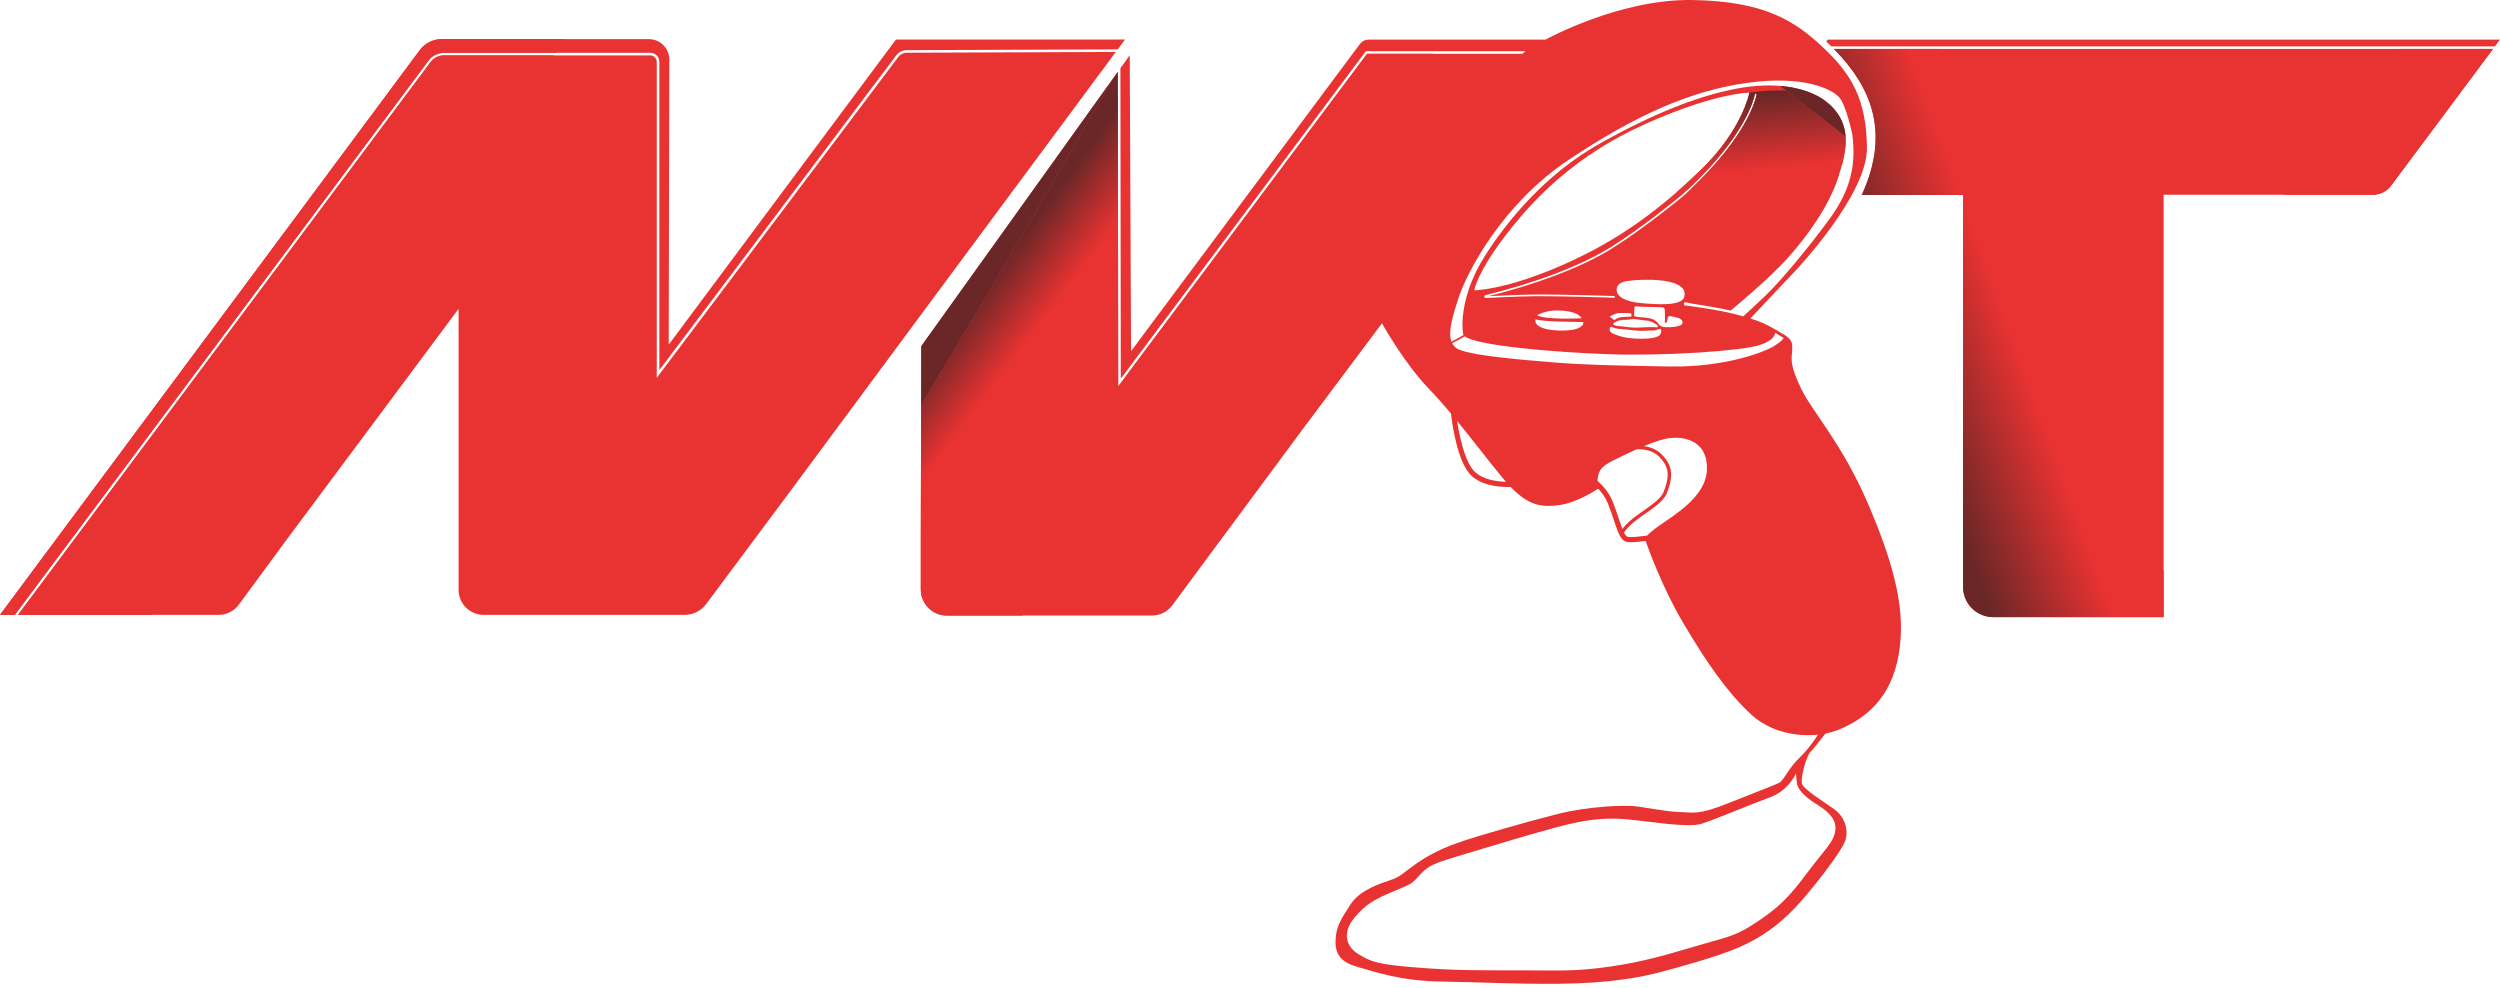 <svg width="600" height="237" viewBox="0 0 600 237" fill="none" xmlns="http://www.w3.org/2000/svg">
<path d="M448.392 121.055C442.074 106.292 434.796 98.672 432.188 93.11C429.58 87.549 429.923 86.518 430.13 83.91C430.336 81.302 429.17 80.888 426.009 79.036C423.833 77.758 422.247 77.101 420.077 76.434L430.639 65.258C430.639 65.258 448.284 46.814 448.071 35.351C447.858 23.888 444.552 18.024 437.676 11.521C430.799 5.018 423.549 0.271 406.062 0.005C388.574 -0.26 370.929 9.508 370.929 9.508H328.457C327.642 9.508 326.873 9.894 326.389 10.545L271.451 84.289L271.139 13.258L268.898 16.385L268.988 90.888L327.799 12.295H366.114L365.38 12.913H328.108L268.367 92.743L268.278 17.249L221.105 83.079L220.991 128.607V141.462C220.991 144.922 223.796 147.731 227.259 147.731H258.858H276.466C278.389 147.731 280.201 146.82 281.346 145.274L312.861 102.724L331.673 77.595C331.673 77.595 336.96 87.138 343.003 93.388C344.759 95.203 346.503 97.184 348.228 99.243C348.296 99.86 348.565 102.086 349.12 104.69C349.448 106.221 349.873 107.876 350.423 109.416C350.972 110.956 351.639 112.376 352.491 113.45C353.722 114.993 355.506 115.839 357.253 116.308C359.003 116.777 360.738 116.879 361.951 116.882C362.176 116.882 362.383 116.879 362.571 116.873C366.839 121.292 369.806 121.743 373.898 121.268C378.262 120.761 382.855 117.752 383.552 117.28C384.506 118.283 385.364 119.474 385.91 120.873C386.96 123.552 387.574 125.684 388.164 127.234C388.463 128.008 388.75 128.644 389.127 129.147C389.315 129.397 389.531 129.616 389.787 129.783C390.043 129.953 390.336 130.064 390.648 130.101C390.858 130.126 391.089 130.135 391.349 130.135C392.306 130.135 393.66 129.999 394.957 129.836C395.602 131.684 398.972 141.03 403.836 149.277C409.259 158.478 414.272 165.891 420.247 171.453C426.219 177.015 435.833 177.564 441.873 174.885C447.917 172.206 453.821 167.539 455.673 157.172C457.522 146.802 454.707 135.817 448.392 121.055ZM350.003 71.62C352.062 65.302 360.509 49.03 376.438 38.388C392.367 27.746 405.583 21.808 419.284 19.891C432.985 17.971 439.704 21.437 441.407 23.357C443.114 25.277 444.552 32.261 444.552 32.261C445.404 38.925 444.552 45.058 439.114 52.521C433.676 59.984 426.852 67.981 423.759 70.913C421.593 72.968 419.457 74.941 418.37 75.937C417.843 75.789 417.284 75.635 416.67 75.465C412.414 74.299 404.173 73.268 404.173 73.268L404.216 73.021L404.213 73.018C404.194 72.996 404.16 72.953 404.157 72.876C404.157 72.817 404.185 72.761 404.213 72.737L404.278 72.691L404.309 72.511L406.426 72.925C407.16 73.033 408.043 73.169 409.006 73.329C411.028 73.663 413.38 74.089 415.367 74.527C416.506 73.589 424.574 66.903 429.096 61.873C433.969 56.45 439.052 49.24 441.247 42.373C443.444 35.505 444.201 30.082 439.463 25.413C434.725 20.743 425.938 19.508 416.667 21.292C407.398 23.076 396.756 27.265 383.917 34.474C371.077 41.684 361.809 52.808 356.315 61.527C350.821 70.246 350.685 77.663 351.167 80.203C351.179 80.274 351.213 80.348 351.259 80.419L348.358 81.996C347.546 79.885 348.395 76.549 350.003 71.62ZM374.009 77.166C378.522 77.289 379.599 77.289 379.889 77.289C380.179 77.289 380.219 78.863 376.784 79.234C373.349 79.607 367.883 79.027 368.546 76.626C368.543 76.629 369.497 77.042 374.009 77.166ZM368.917 75.675C368.917 75.675 370.738 74.434 373.926 74.515C377.114 74.598 378.852 75.218 379.639 76.379C379.639 76.379 370.988 76.836 368.917 75.675ZM369.691 71.082C369.275 71.082 368.892 71.086 368.549 71.089C364.836 71.135 359.241 71.385 356.605 71.511H356.602H356.586C356.488 71.511 356.389 71.468 356.33 71.4C356.272 71.332 356.244 71.249 356.244 71.169C356.244 71.101 356.265 71.027 356.312 70.965C356.358 70.903 356.429 70.854 356.509 70.836C367.843 68.058 379.191 63.99 386.877 59.141C393.901 54.712 401.599 48.474 403.414 46.987C403.664 46.783 403.796 46.669 403.809 46.663C419.423 32.481 421.102 23.027 421.188 22.496L421.191 22.471L421.599 22.527C421.593 22.576 420.262 32.28 404.083 46.971L404.08 46.974L404.077 46.977C404.074 46.981 395.16 54.407 387.099 59.493C379.497 64.286 368.404 68.295 357.259 71.076C360.089 70.944 365.108 70.728 368.546 70.684C368.889 70.681 369.275 70.678 369.694 70.678C375.41 70.678 387.54 71.045 387.543 71.045L387.531 71.456C387.528 71.456 386.772 71.434 385.546 71.397C384.321 71.363 382.627 71.317 380.753 71.271C377.003 71.175 372.543 71.082 369.691 71.082ZM353.824 69.663C354.133 67.885 356.296 62.789 362.321 55.218C368.346 47.647 377.926 37.376 394.765 29.805C411.605 22.234 419.87 22.234 419.87 22.234C419.87 22.234 418.17 31.116 408.361 40.62C398.549 50.12 388.586 57.691 374.759 63.715C360.929 69.74 353.824 69.663 353.824 69.663ZM388.043 75.221C388.914 75.015 391.478 75.181 391.478 75.181L391.562 75.968C391.562 75.968 390.735 76.008 389.41 76.092C388.086 76.175 387.466 76.836 387.466 76.836L386.306 76.008C386.302 76.005 387.173 75.428 388.043 75.221ZM392.623 76.616C393.716 76.731 394.657 76.944 395.29 76.944C395.923 76.944 397.725 77.786 397.839 78.209C397.954 78.632 397.84 78.555 396.747 78.515C395.654 78.478 394.349 78.592 392.778 78.629C391.204 78.666 389.806 78.342 388.559 78.265C387.312 78.187 387.139 77.786 387.139 77.786C387.062 77.555 388.136 76.999 388.787 76.866C389.438 76.734 389.802 76.789 390.531 76.752C391.262 76.712 391.531 76.502 392.623 76.616ZM386.37 78.706C386.429 78.342 386.849 78.456 386.849 78.456C386.849 78.456 387.349 78.82 388.556 78.916C391.398 79.141 392.756 79.49 394.809 79.376C396.861 79.261 396.898 79.434 397.762 79.107C398.627 78.78 398.799 78.916 398.682 79.721C398.565 80.527 397.818 81.295 393.907 81.295C389.997 81.295 388.383 80.586 387.235 80.107C386.083 79.626 386.312 79.07 386.37 78.706ZM397.975 77.663C397.438 76.876 396.444 76.339 394.747 76.215C393.049 76.092 392.222 76.008 392.179 75.758C392.139 75.511 392.275 73.931 392.275 73.931C392.151 73.475 392.676 73.481 393.089 73.564C393.503 73.647 398.139 73.687 398.926 73.771C399.713 73.854 399.506 74.184 399.589 75.758C399.673 77.332 399.383 77.289 399.713 77.456C400.043 77.623 400.17 76.999 400.25 76.295C400.333 75.592 401.077 75.922 402.278 76.172C403.478 76.419 403.852 76.916 403.809 77.539C403.769 78.16 402.154 78.49 400.704 78.533C399.259 78.573 398.515 78.45 397.975 77.663ZM393.793 72.74C390.204 72.431 387.667 71.194 388.037 69.15C388.185 68.326 388.923 67.87 389.664 67.638C390.114 67.496 391.105 67.345 392.37 67.246C397.04 66.879 405.441 67.218 404.188 71.317C403.509 73.545 397.383 73.049 393.793 72.74ZM357.571 115.11C355.972 114.681 354.448 113.925 353.454 112.675C352.738 111.78 352.105 110.462 351.583 108.996C350.799 106.799 350.256 104.274 349.917 102.308C349.836 101.845 349.769 101.419 349.71 101.03C353.401 105.539 357 110.299 360.438 114.465C360.778 114.879 361.108 115.265 361.432 115.635C360.339 115.604 358.938 115.478 357.571 115.11ZM389.373 126.931C389.164 126.397 388.944 125.761 388.701 125.03C388.272 123.758 387.762 122.206 387.059 120.416C386.235 118.32 384.843 116.678 383.414 115.428C383.414 115.113 383.441 114.786 383.506 114.465C383.781 113.16 383.988 112.061 387.213 110.484C388.605 109.802 390.639 108.789 392.796 107.823C392.907 107.82 393.018 107.817 393.13 107.817C393.938 107.817 394.83 107.903 395.682 108.153C396.537 108.403 397.352 108.817 398.034 109.465C398.855 110.246 399.404 110.987 399.75 111.718C400.096 112.45 400.244 113.175 400.244 113.947C400.244 115.129 399.886 116.431 399.321 117.934C399.031 118.712 398.404 119.471 397.562 120.218C396.302 121.339 394.583 122.425 392.951 123.62C391.605 124.607 390.309 125.672 389.373 126.931ZM409.667 112.678C409.46 119.407 401.429 123.802 397.858 126.41C396.515 127.391 395.756 128.07 395.33 128.539C395.275 128.545 395.219 128.555 395.164 128.561C393.784 128.74 392.275 128.897 391.346 128.894C391.12 128.894 390.929 128.885 390.799 128.87C390.673 128.854 390.571 128.817 390.463 128.746C390.275 128.626 390.052 128.366 389.824 127.937C389.802 127.897 389.781 127.851 389.759 127.808C390.299 126.981 391.046 126.212 391.901 125.49C393.361 124.252 395.123 123.141 396.667 121.999C397.438 121.428 398.154 120.848 398.75 120.234C399.346 119.616 399.824 118.962 400.099 118.231C400.676 116.69 401.074 115.302 401.074 113.953C401.074 113.073 400.901 112.215 400.5 111.373C400.102 110.53 399.481 109.706 398.608 108.873C397.812 108.116 396.87 107.644 395.92 107.366C395.454 107.231 394.981 107.138 394.522 107.079C396.827 106.116 399.127 105.317 400.812 105.129C404.518 104.715 409.873 105.95 409.667 112.678ZM425.596 83.153C423.191 84.595 413.787 88.166 400.809 87.959C387.833 87.752 379.799 87.549 373.139 86.999C366.478 86.45 351.787 85.351 349.451 83.496C349.049 83.178 348.75 82.802 348.525 82.373L351.556 80.725C354.497 82.987 373.21 84.564 386.046 85.008C399.846 85.49 417.904 84.184 422.093 82.879C426.281 81.573 426.006 79.857 426.006 79.857L428.065 81.092C428.068 81.095 428 81.712 425.596 83.153Z" fill="#E93232"/>
<path d="M267.793 12.471L217.617 12.653C216.821 12.653 216.068 13.027 215.59 13.666L157.623 90.681V14.854C157.623 14.422 157.451 14.033 157.167 13.752C156.883 13.468 156.497 13.295 156.065 13.295H106.54C105.284 13.295 104.099 13.888 103.349 14.897L4.33 147.564H52.469C54.389 147.564 56.194 146.65 57.33 145.104L68.13 130.41L110.059 74.12V141.549C110.059 144.873 112.753 147.567 116.077 147.567H146.398H164.324C166.355 147.567 168.269 146.607 169.485 144.978L190.302 117.036L226.917 67.598L267.793 12.471Z" fill="#E93232"/>
<path d="M106.54 12.675H156.065C157.269 12.675 158.244 13.65 158.244 14.854V88.832L215.096 13.295C215.691 12.502 216.627 12.036 217.617 12.036L268.253 11.851L270 9.496H215.025L160.488 82.721L160.642 14.326C160.648 11.598 158.438 9.385 155.71 9.385H106.034C103.948 9.385 101.981 10.373 100.735 12.049L0 147.564H3.559L102.852 14.524C103.719 13.36 105.086 12.675 106.54 12.675Z" fill="#E93232"/>
<path d="M598.787 11.129L600 9.502H438.63L438.312 9.962C438.722 10.348 439.124 10.74 439.522 11.132H598.787V11.129Z" fill="#E93232"/>
<path d="M440.142 11.746C449.139 20.913 453.713 31.727 446.824 46.802H471.136V120.336V140.869C471.136 144.866 474.377 148.107 478.373 148.107H519.272V46.737H548.364H569.528C571.222 46.737 572.821 45.937 573.833 44.576L598.324 11.746H440.142Z" fill="#E93232"/>
<path d="M440.204 194.203C437.728 192.434 432.824 189.431 432.469 188.061C432.114 186.691 433.441 181.564 434.546 180.416C435.651 179.268 438.478 175.555 438.478 175.555L436.534 175.971C436.534 175.971 434.457 179.397 431.981 181.74C429.506 184.082 428.049 187.221 427.21 187.749C426.37 188.28 421.685 190.002 414.614 192.832C407.543 195.66 406.438 194.999 402.858 194.866C399.278 194.734 394.284 193.629 391.985 193.453C389.685 193.277 381.556 193.41 373.688 195.397C365.821 197.385 354.685 200.657 351.768 201.629C348.852 202.601 344.565 204.061 340.278 207.021C335.991 209.981 336.522 210.292 333.074 211.441C329.627 212.589 325.96 214.135 324.015 217.231C322.071 220.323 320.568 222.268 320.525 225.894C320.481 229.518 322.293 231.11 326.182 232.169C330.071 233.231 336.127 235.44 345.938 235.573C355.75 235.706 362.071 236.19 374.136 236.104C386.201 236.015 393.935 234.515 398.444 233.32C402.954 232.126 412.5 229.521 417.58 227.265C422.664 225.012 426.818 222.049 430.707 217.984C434.596 213.919 441.975 204.416 442.861 201.765C443.741 199.107 442.679 195.971 440.204 194.203ZM433.886 209.274C429.642 214.974 427.213 217.539 422.086 220.987C416.96 224.434 415.765 224.567 408.21 226.731C400.651 228.897 395.083 230.752 386.377 231.99C377.67 233.228 374.312 232.873 364.676 232.873C355.04 232.873 349.519 232.962 340.059 232.209C330.602 231.459 329.056 230.839 326.003 228.984C322.954 227.129 322.204 223.814 324.898 220.453C327.593 217.095 329.849 215.857 334.355 213.956C338.864 212.055 338.642 212.32 340.809 209.934C342.975 207.549 344.213 207.194 351.812 204.897C359.414 202.598 367.059 200.302 373.599 198.533C380.139 196.765 384.781 196.191 389.907 196.589C395.034 196.987 404.935 198.755 408.247 197.737C411.562 196.721 419.87 193.141 424.642 191.416C429.414 189.691 431.049 185.582 431.049 185.582C431.049 185.582 431.049 186.379 431.272 188.015C431.494 189.65 433.525 191.373 434.941 192.345C436.355 193.317 440.509 195.394 440.509 198.62C440.512 201.848 438.127 203.57 433.886 209.274Z" fill="#E93232"/>
<path d="M106.54 13.292C105.284 13.292 104.099 13.885 103.349 14.894L4.33 147.564H36.435L132.898 13.292H106.54Z" fill="#E93232"/>
<path d="M106.54 12.675H133.343L135.707 9.385H106.037C103.951 9.385 101.985 10.373 100.738 12.049L0 147.564H3.559L102.852 14.524C103.719 13.36 105.086 12.675 106.54 12.675Z" fill="#E93232"/>
<path d="M266.991 19.045L221.105 83.079L221.071 97.274L240.367 64.891L266.991 19.045Z" fill="#6B2727"/>
<path d="M328.105 12.913L268.367 92.743L268.278 17.249L266.991 19.049L240.367 64.894L221.071 97.277L220.991 128.61V141.465C220.991 144.925 223.796 147.734 227.259 147.734H245.466L343.994 12.916H328.105V12.913Z" fill="url(#paint0_linear_455_3194)"/>
<path d="M427.201 20.616L442.938 32.777C442.756 30.095 441.75 27.663 439.463 25.41C436.599 22.586 432.244 21.021 427.201 20.616Z" fill="#6B2727"/>
<path d="M442.503 37.752C442.512 37.706 442.525 37.657 442.534 37.61C442.574 37.416 442.608 37.221 442.645 37.03C442.676 36.854 442.707 36.678 442.731 36.502C442.756 36.345 442.781 36.191 442.802 36.036C442.846 35.721 442.88 35.413 442.904 35.107C442.907 35.083 442.907 35.061 442.91 35.036C442.917 34.95 442.923 34.863 442.929 34.774C442.944 34.533 442.957 34.295 442.963 34.058C442.963 34.055 442.963 34.052 442.963 34.045C442.966 33.947 442.969 33.848 442.969 33.749C442.969 33.422 442.963 33.098 442.941 32.777L428.654 21.737C427.269 21.681 425.481 21.694 423.228 21.854C421.969 21.944 420.812 22.079 419.756 22.234C419.83 22.231 419.87 22.231 419.87 22.231C419.87 22.231 418.17 31.113 408.361 40.616C407.818 41.141 407.275 41.66 406.731 42.175C406.478 42.416 406.222 42.65 405.969 42.888C405.698 43.141 405.426 43.391 405.154 43.641C404.821 43.947 404.488 44.252 404.151 44.555C403.978 44.712 403.802 44.866 403.63 45.021C403.241 45.37 402.852 45.715 402.46 46.058C403.219 45.925 404.049 45.777 404.929 45.623C405.38 45.2 405.821 44.783 406.247 44.37C406.25 44.366 406.256 44.36 406.259 44.357C406.682 43.947 407.096 43.542 407.494 43.141C407.5 43.135 407.509 43.129 407.515 43.12C407.914 42.718 408.302 42.323 408.679 41.934C408.685 41.928 408.691 41.919 408.701 41.913C409.077 41.524 409.438 41.138 409.793 40.758C409.799 40.752 409.809 40.743 409.815 40.737C410.167 40.357 410.509 39.984 410.839 39.613C410.846 39.604 410.855 39.598 410.861 39.589C411.191 39.218 411.512 38.854 411.821 38.496C411.827 38.487 411.833 38.481 411.843 38.471C412.151 38.11 412.454 37.755 412.744 37.407C412.75 37.4 412.753 37.394 412.759 37.388C413.049 37.036 413.33 36.691 413.602 36.351C413.605 36.345 413.611 36.342 413.614 36.336C413.886 35.993 414.148 35.66 414.401 35.326C414.404 35.323 414.407 35.317 414.41 35.314C414.664 34.984 414.907 34.657 415.142 34.339C415.145 34.336 415.148 34.333 415.148 34.329C415.383 34.008 415.608 33.694 415.827 33.382C415.827 33.379 415.83 33.379 415.83 33.376C416.049 33.064 416.259 32.758 416.46 32.459C416.46 32.459 416.46 32.459 416.46 32.456C419.407 28.064 420.549 24.934 420.969 23.447C421.065 23.104 421.123 22.848 421.157 22.681C421.157 22.681 421.157 22.681 421.157 22.678C421.167 22.632 421.176 22.589 421.182 22.558C421.188 22.524 421.191 22.499 421.194 22.484L421.198 22.459L421.605 22.515C421.605 22.515 421.602 22.527 421.602 22.546C421.602 22.555 421.599 22.57 421.596 22.582C421.593 22.598 421.593 22.61 421.586 22.629C421.583 22.65 421.577 22.681 421.571 22.709C421.568 22.727 421.565 22.743 421.559 22.765C421.552 22.799 421.543 22.839 421.534 22.879C421.528 22.904 421.525 22.925 421.518 22.953C421.509 22.996 421.497 23.049 421.485 23.101C421.478 23.132 421.472 23.16 421.463 23.191C421.448 23.246 421.432 23.311 421.414 23.376C421.404 23.41 421.395 23.444 421.386 23.481C421.367 23.549 421.346 23.626 421.324 23.7C421.312 23.74 421.302 23.777 421.29 23.817C421.265 23.897 421.238 23.987 421.21 24.073C421.197 24.116 421.182 24.16 421.17 24.203C421.139 24.296 421.105 24.394 421.071 24.493C421.056 24.542 421.04 24.589 421.022 24.638C420.985 24.74 420.947 24.848 420.904 24.959C420.886 25.012 420.864 25.064 420.846 25.119C420.802 25.234 420.756 25.351 420.71 25.471C420.688 25.53 420.664 25.586 420.642 25.647C420.593 25.771 420.537 25.9 420.481 26.033C420.457 26.095 420.429 26.157 420.404 26.218C420.346 26.354 420.284 26.493 420.219 26.638C420.191 26.703 420.16 26.768 420.13 26.836C420.062 26.981 419.991 27.132 419.92 27.286C419.886 27.354 419.855 27.425 419.821 27.493C419.744 27.65 419.664 27.814 419.58 27.977C419.543 28.049 419.506 28.123 419.469 28.194C419.383 28.363 419.293 28.536 419.198 28.712C419.157 28.786 419.117 28.863 419.077 28.937C418.981 29.116 418.88 29.302 418.775 29.487C418.731 29.564 418.685 29.644 418.642 29.721C418.534 29.913 418.423 30.104 418.306 30.302C418.259 30.382 418.21 30.462 418.16 30.542C418.04 30.743 417.917 30.95 417.787 31.157C417.738 31.237 417.685 31.32 417.636 31.4C417.5 31.616 417.364 31.832 417.219 32.052C417.167 32.132 417.111 32.215 417.059 32.295C416.91 32.521 416.756 32.749 416.599 32.984C416.543 33.064 416.485 33.147 416.429 33.231C416.265 33.468 416.096 33.712 415.92 33.956C415.864 34.036 415.806 34.116 415.747 34.194C415.565 34.447 415.377 34.703 415.182 34.965C415.13 35.036 415.071 35.113 415.015 35.184C414.812 35.456 414.605 35.731 414.386 36.008C414.336 36.073 414.281 36.141 414.231 36.206C414.003 36.496 413.772 36.789 413.528 37.089C413.488 37.138 413.444 37.191 413.401 37.24C413.142 37.558 412.88 37.876 412.605 38.203C412.586 38.227 412.565 38.252 412.543 38.274C411.136 39.934 409.515 41.703 407.645 43.567C407.022 44.187 406.37 44.82 405.688 45.465C405.685 45.468 405.682 45.471 405.676 45.474C414.494 43.925 427.651 41.613 427.833 41.613C428.056 41.613 438.463 40.018 442.105 39.459C442.238 38.953 442.355 38.456 442.46 37.962C442.469 37.907 442.488 37.829 442.503 37.752Z" fill="url(#paint1_linear_455_3194)"/>
<path d="M440.142 11.746C449.139 20.913 453.713 31.727 446.824 46.802H471.136V120.336V140.87C471.136 144.866 474.377 148.107 478.373 148.107H519.272V137.12L465.981 11.746H440.142Z" fill="url(#paint2_linear_455_3194)"/>
<path d="M547.96 46.737H548.364H569.528C571.222 46.737 572.821 45.937 573.833 44.576L598.324 11.746H575.889L547.96 46.737Z" fill="#E93232"/>
<defs>
<linearGradient id="paint0_linear_455_3194" x1="235.486" y1="43.328" x2="299.001" y2="91.191" gradientUnits="userSpaceOnUse">
<stop offset="0.201" stop-color="#6B2727"/>
<stop offset="0.403" stop-color="#E93232"/>
</linearGradient>
<linearGradient id="paint1_linear_455_3194" x1="419.457" y1="5.192" x2="427.79" y2="93.191" gradientUnits="userSpaceOnUse">
<stop offset="0.201" stop-color="#6B2727"/>
<stop offset="0.403" stop-color="#E93232"/>
</linearGradient>
<linearGradient id="paint2_linear_455_3194" x1="430.959" y1="97.624" x2="558.503" y2="51.324" gradientUnits="userSpaceOnUse">
<stop offset="0.201" stop-color="#6B2727"/>
<stop offset="0.403" stop-color="#E93232"/>
</linearGradient>
</defs>
</svg>
